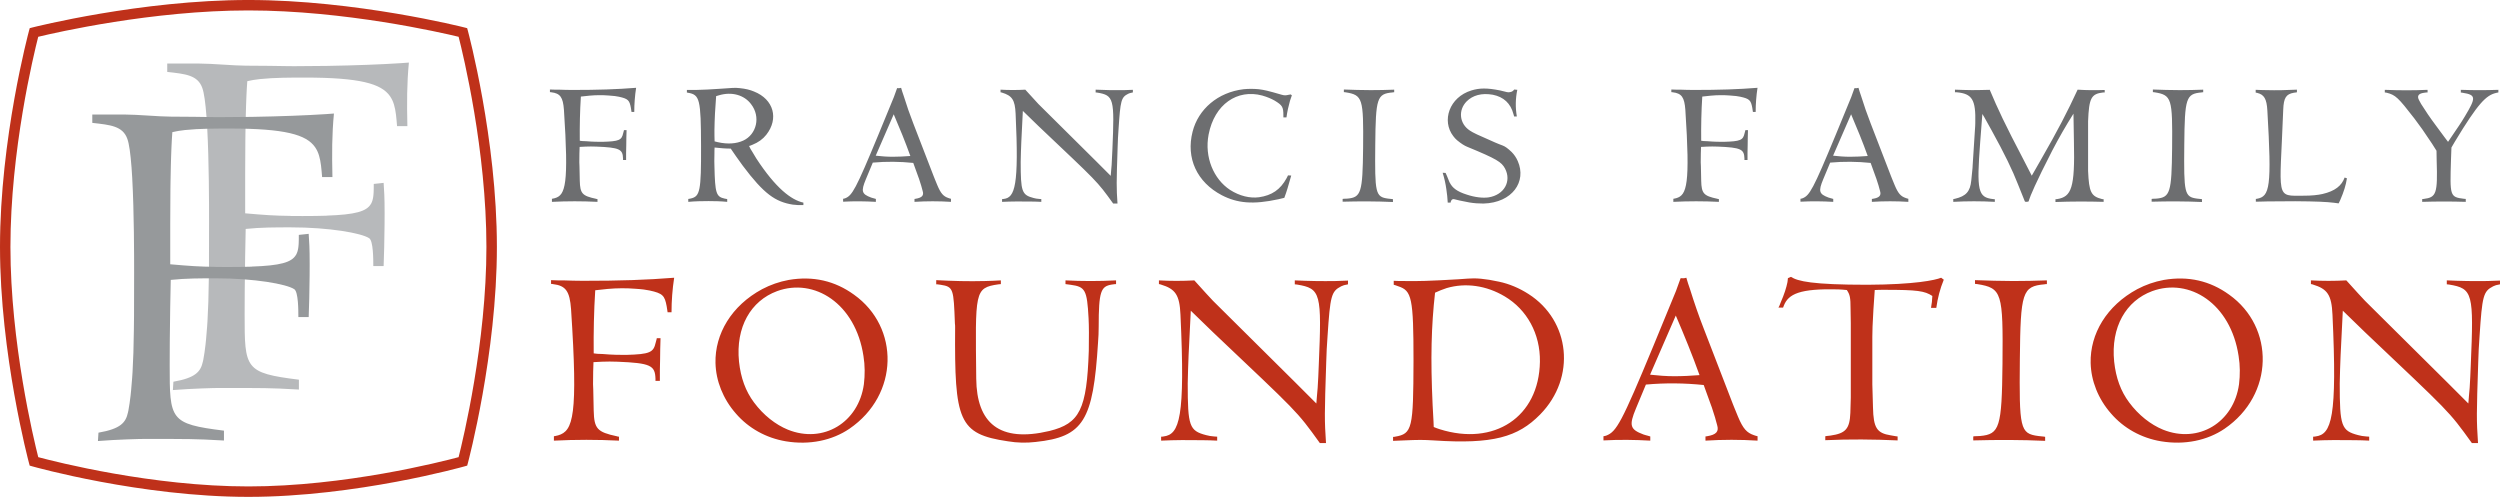 <?xml version="1.0" encoding="UTF-8"?> <svg xmlns="http://www.w3.org/2000/svg" height="59.67" viewBox="0 0 300.229 59.67" width="300.229"><path d="m29.834 59.67c-12.919 0-25.798-3.62-25.927-3.657l-.342-.097-.092-.343c-.035-.129-3.473-13.062-3.473-25.918 0-12.973 3.439-25.792 3.474-25.92l.096-.353.354-.091c.129-.033 13-3.292 25.911-3.292s25.783 3.259 25.912 3.292l.354.091.096.353c.035.128 3.474 12.947 3.474 25.92 0 12.856-3.439 25.789-3.474 25.918l-.092.343-.342.097c-.128.037-13.007 3.657-25.927 3.657zm-25.239-4.769c2.121.568 13.671 3.515 25.239 3.515s23.119-2.946 25.24-3.515c.541-2.13 3.341-13.727 3.341-25.247 0-11.602-2.79-23.091-3.338-25.236-2.154-.52-13.688-3.165-25.243-3.165s-23.088 2.646-25.243 3.165c-.548 2.145-3.337 13.634-3.337 25.236 0 11.52 2.8 23.116 3.341 25.247z" fill="#bf311a"></path><path d="m286.394 11.101c.074 0 .166.018.24.037 1.053.277 1.349.554 3.308 3.086.647.85 1.201 1.627 2.125 3.031.185.277.352.555.536.85l.019 1.165c.129 3.992-.037 4.435-1.553 4.62-.074 0-.129.019-.184.019v.332c1.755-.055 3.511-.055 5.23 0v-.351c-.074 0-.148 0-.222-.018-1.7-.204-1.682-.352-1.552-4.658l.055-1.497c.129-.221.259-.443.388-.665 2.828-4.694 3.789-5.618 4.99-5.896.093-.018.166-.037.259-.055v-.314c-1.479.055-3.013.055-4.51 0v.332c.074 0 .13 0 .204.019 1.663.259 1.626.591.277 2.846-.222.37-.462.758-.702 1.109l-1.313 1.94-.406-.535-.998-1.35c-.813-1.09-1.331-1.866-1.756-2.55l-.074-.111-.24-.443c-.277-.499-.111-.814.61-.906.222-.037.314-.037.406-.037v-.314c-.831.037-1.681.055-2.513.055-.887 0-1.719-.018-2.624-.055zm-15.506.018c.055 0 .111.019.185.037.813.204 1.145.684 1.219 2.144.536 9.185.296 10.294-1.256 10.572-.037 0-.093.018-.13.018v.333l.85-.019.647-.018h.351l2.883-.019c2.588.019 3.752.074 4.658.185l.148.019.406.055.093-.185.111-.24c.425-.98.665-1.756.794-2.587l-.277-.093c-.351.98-1.146 1.627-2.661 1.978-.573.129-1.331.203-2.2.203-3.53.018-2.92.536-2.513-10.331.055-1.442.351-1.867 1.275-2.033l.277-.037.093-.019v-.314c-1.22.056-2.44.093-3.678.056-.425 0-.85-.019-1.275-.037zm-12.494 13.104c1.996-.056 4.048-.056 6.044.037v-.333l-.056-.018-.517-.056c-1.552-.203-1.608-.647-1.552-6.468.055-5.619.203-6.118 2.069-6.284.056-.019.13-.019.204-.019v-.314c-.943.037-1.904.056-2.828.056-1.072 0-2.162-.037-3.216-.074v.314c.056 0 .13.018.185.018 2.089.333 2.181.721 2.125 6.691-.055 5.359-.24 5.932-1.885 6.08l-.462.019-.111.018zm-23.822.018c1.645-.092 3.345-.092 4.99 0v-.314c-.074 0-.129 0-.203-.018-1.83-.204-1.996-.98-1.553-6.857l.259-3.364.203.333.924 1.663c1.553 2.81 2.495 4.769 3.142 6.432l.795 1.977.018.056c.056.092.093.111.352.074.074 0 .092-.019.129-.056l.037-.129c.129-.444.795-2.07 2.791-5.951.813-1.553 1.608-2.939 2.55-4.436l.056 3.364c.129 5.563-.296 6.616-2.015 6.894-.074 0-.129.018-.203.018v.333c1.94-.074 3.862-.074 5.784-.019v-.314c-.073 0-.129-.018-.184-.018-1.331-.333-1.571-.832-1.682-3.383v-5.969c.111-2.791.369-3.29 1.829-3.456h.167v-.296c-1.054.037-2.144.037-3.253-.037-1.183 2.569-2.384 4.898-4.417 8.428l-.813 1.423-.277.48-.98-1.903c-2.273-4.343-3.086-6.081-4.066-8.409-.721.018-1.404.037-2.125.037-.684-.019-1.368-.019-2.052-.056v.314h.204c1.866.167 2.31.888 2.236 3.697 0 .24-.019.48-.037.739l-.277 4.325-.019.351-.148 1.478c-.129 1.331-.628 1.885-1.959 2.2-.073.018-.129.018-.203.037zm-14.434-5.544 2.163-4.972c.72 1.682 1.386 3.308 1.996 5.009-.703.055-1.424.092-2.126.092-.684 0-1.367-.055-2.033-.129m-3.918 5.526c1.331-.074 2.643-.056 3.937.018v-.351l-.185-.055-.203-.056c-.056-.018-.13-.037-.185-.055-1.128-.425-1.239-.74-.629-2.2l.832-1.996c1.626-.147 3.253-.129 4.861.037l.628 1.738.055.148.278.868.018.074.148.536c.166.536-.055.813-.85.943-.037 0-.093.018-.13.018v.351c1.461-.092 2.921-.092 4.381 0v-.369l-.148-.037-.167-.056c-.591-.203-.905-.536-1.33-1.552l-.296-.721-.148-.37-2.439-6.32c-.407-1.035-.795-2.163-1.165-3.345-.111-.296-.203-.61-.295-.924-.167.055-.333.055-.481.036l-.222.61-.166.462-1.885 4.584c-2.698 6.524-3.123 7.244-3.974 7.577l-.129.037-.111.019zm-15.506-13.159c.056 0 .111 0 .167.018 1.072.13 1.404.592 1.515 2.107.592 8.982.185 10.239-1.09 10.609l-.241.055-.11.019v.369c1.829-.092 3.64-.092 5.47 0v-.332c-.074 0-.129-.019-.185-.037-1.645-.352-1.903-.629-1.94-2.163l-.037-1.774-.019-.443c0-.814.019-1.387.037-1.849l.351-.018.352-.019c.425-.018.868-.018 1.312 0 2.79.111 3.16.315 3.197 1.423v.185h.37v-.887l.018-.887c0-.591.019-1.22.037-1.811h-.314l-.019.092-.074.278c-.184.831-.48.979-2.495 1.034-.499 0-1.108 0-1.959-.073l-.462-.019-.295-.037c-.019-1.774.018-3.567.129-5.304.351-.037.665-.074 1.035-.111.813-.074 1.589-.074 2.292-.018.628.037.979.092 1.238.147 1.109.241 1.275.426 1.442 1.331l.073.481v.018h.333c0-.961.074-1.94.222-2.901-2.31.184-4.565.258-7.67.258-.554 0-1.109-.018-1.663-.037h-.462l-.555-.018zm-27.463 9.684c.204.647.352 1.312.444 1.978.092.536.129 1.072.166 1.608h.351v-.074l.037-.093c.056-.166.148-.24.296-.258.037 0 .074 0 .111.018.333.092.739.185 1.811.388.555.093 1.109.13 1.682.13 3.474-.093 5.212-2.643 4.121-5.101-.184-.425-.443-.795-.739-1.091-.462-.443-.776-.665-1.072-.776-.314-.111-.61-.24-.924-.37-2.125-.924-2.624-1.164-3.012-1.423-1.257-.813-1.442-2.439-.389-3.511.721-.721 1.793-1.035 3.142-.795 1.294.259 2.144 1.035 2.477 2.329.037.092.055.185.074.277h.332c-.184-1.072-.166-2.144.056-3.197l-.37-.037c-.037.055-.074.092-.111.129-.092.093-.203.148-.314.167-.222.055-.351.036-.443.018-.278-.074-.555-.129-.832-.203-1.571-.314-2.477-.296-3.438 0-2.661.813-3.603 3.641-2.18 5.489.129.184.295.351.462.499.517.425.887.647 1.201.776 3.585 1.478 4.121 1.83 4.546 2.606.814 1.534-.092 3.179-1.977 3.474-.684.093-1.608 0-2.606-.332-1.183-.37-1.737-.814-2.051-1.442l-.019-.018-.314-.777-.166-.369zm-12.012 3.475c1.996-.056 4.047-.056 6.043.037v-.333l-.055-.018-.518-.056c-1.552-.203-1.608-.647-1.552-6.468.055-5.619.203-6.118 2.07-6.284.055-.019.129-.019.203-.019v-.314c-.943.037-1.904.056-2.828.056-1.072 0-2.162-.037-3.216-.074v.314c.056 0 .13.018.185.018 2.089.333 2.181.721 2.126 6.691-.056 5.359-.241 5.932-1.885 6.08l-.462.019-.111.018zm-6.229-12.882-.221.037c-.388.093-.536.093-.869 0-1.719-.499-2.07-.573-2.772-.665-.61-.056-1.201-.056-1.793 0-3.105.369-5.452 2.402-6.136 5.101-.813 3.179.518 6.062 3.512 7.633 1.866.961 3.752 1.145 6.801.48l.462-.111.24-.055.204-.573.184-.573c.148-.518.296-1.017.444-1.534l-.388-.019c-.056.13-.111.241-.167.333-.757 1.386-1.774 2.07-3.308 2.292-1.09.148-2.347-.148-3.493-.887-1.959-1.294-3.086-3.918-2.569-6.635.703-3.659 3.456-5.489 6.432-4.694.591.166 1.109.388 1.497.609.942.573 1.053.758 1.053 1.812v.203h.37c.092-.684.24-1.349.425-1.996.074-.222.148-.425.222-.647zm-34.855-.259c.055 0 .111.019.166.037 1.22.37 1.571.869 1.645 2.532.407 8.668-.074 10.073-1.423 10.239-.074.019-.148.019-.203.019v.332c1.164-.055 2.328-.055 3.493-.037.406 0 .813.019 1.219.037v-.332c-.092 0-.184-.019-.258-.019-.259-.018-.462-.055-.666-.111-1.423-.369-1.552-.758-1.552-4.343.018-.795.037-1.589.074-2.384l.185-3.733 1.866 1.811c7.171 6.801 6.986 6.542 8.982 9.315h.518c-.13-1.941-.13-2.385.018-6.802.019-.72.056-1.46.111-2.18.222-3.401.314-3.771 1.146-4.196.129-.055.259-.111.406-.129.056-.019.111-.019.167-.037v-.314c-.351.018-.703.018-1.054.037-1.127.018-2.273 0-3.419-.056v.333c.056 0 .13.018.185.018 2.015.333 2.088.721 1.83 6.802-.019.628-.056 1.256-.093 1.885l-.055.628-.056.684-1.755-1.756-6.931-6.875c-.332-.351-.739-.795-1.571-1.719-.998.056-1.996.056-2.975 0zm-14.988 7.615 2.162-4.972c.721 1.682 1.386 3.308 1.996 5.009-.702.055-1.423.092-2.125.092-.684 0-1.368-.055-2.033-.129m-3.918 5.526c1.33-.074 2.642-.056 3.936.018v-.351l-.185-.055-.203-.056c-.056-.018-.129-.037-.185-.055-1.127-.425-1.238-.74-.628-2.2l.831-1.996c1.627-.147 3.253-.129 4.861.037l.628 1.738.056.148.277.868.019.074.147.536c.167.536-.055.813-.85.943-.037 0-.092.018-.129.018v.351c1.46-.092 2.92-.092 4.38 0v-.369l-.148-.037-.166-.056c-.592-.203-.906-.536-1.331-1.552l-.296-.721-.147-.37-2.44-6.32c-.407-1.035-.795-2.163-1.164-3.345-.111-.296-.204-.61-.296-.924-.166.055-.333.055-.481.036l-.221.61-.167.462-1.885 4.584c-2.698 6.524-3.123 7.244-3.973 7.577l-.13.037-.11.019zm-15.432-7.245c-.019-.462-.019-.906-.019-1.349.019-1.349.093-2.717.204-4.084.11-.037.221-.074.314-.093 1.571-.48 3.068-.037 3.881 1.054 1.183 1.515.665 3.64-.943 4.38-.813.369-1.848.462-3.068.184-.129-.037-.258-.055-.369-.092m-3.327-5.859c.037 0 .093 0 .13.019 1.423.24 1.552.776 1.57 6.413.019 5.397-.129 6.025-1.219 6.284l-.185.037-.13.018v.351c.814-.074 1.627-.092 2.44-.092.739 0 1.497.018 2.236.092v-.332l-.092-.019-.203-.037c-1.035-.222-1.165-.628-1.239-3.899-.018-.352-.018-.758 0-1.534 0-.241 0-.481.019-.703.665.074 1.312.13 1.94.13l.315.462.332.48c.259.37.518.739.795 1.109 2.55 3.401 3.918 4.343 6.006 4.676.425.055.85.074 1.276.055v-.295c-1.46-.315-3.327-1.738-5.656-5.305-.166-.277-.332-.554-.499-.831l-.185-.296-.184-.37.184-.055.222-.092c.702-.278 1.257-.684 1.664-1.202 1.515-1.922.905-4.25-1.479-5.193-.481-.203-.998-.333-1.737-.407-.481-.055-.906-.036-2.273.074-1.054.074-2.07.13-3.013.148h-1.035zm-16.448-.055c.055 0 .111 0 .166.018 1.072.13 1.405.592 1.516 2.107.591 8.982.185 10.239-1.091 10.609l-.24.055-.111.019v.369c1.83-.092 3.641-.092 5.471 0v-.332c-.074 0-.13-.019-.185-.037-1.645-.352-1.904-.629-1.941-2.163l-.037-1.774-.018-.443c0-.814.018-1.387.037-1.849l.351-.018.351-.019c.425-.018.869-.018 1.312 0 2.791.111 3.161.315 3.198 1.423v.185h.369v-.887l.019-.887c0-.591.018-1.22.037-1.811h-.314l-.019.092-.074.278c-.185.831-.48.979-2.495 1.034-.499 0-1.109 0-1.959-.073l-.462-.019-.296-.037c-.018-1.774.019-3.567.13-5.304.351-.037.665-.074 1.035-.111.813-.074 1.589-.074 2.291-.018.629.037.98.092 1.239.147 1.109.241 1.275.426 1.441 1.331l.074.481v.018h.333c0-.961.074-1.94.222-2.901-2.311.184-4.565.258-7.67.258-.555 0-1.109-.018-1.664-.037h-.462l-.554-.018z" fill="#6d6e70"></path><path d="m277.523 34.117c.08 0 .159.027.238.053 1.742.528 2.244 1.241 2.35 3.617.581 12.383-.106 14.389-2.033 14.627-.106.026-.211.026-.291.026v.476c1.664-.08 3.327-.08 4.99-.053.581 0 1.162.026 1.743.053v-.476c-.132 0-.264-.026-.37-.026-.369-.026-.66-.079-.95-.158-2.033-.528-2.218-1.083-2.218-6.205.026-1.135.053-2.27.106-3.406l.264-5.333 2.666 2.587c10.244 9.716 9.98 9.347 12.832 13.307h.739c-.185-2.772-.185-3.406.026-9.716.027-1.03.079-2.086.159-3.115.316-4.858.449-5.386 1.637-5.994.184-.079.369-.158.58-.184.08-.027.159-.027.238-.053v-.449c-.502.026-1.003.026-1.505.053-1.61.026-3.247 0-4.884-.079v.475c.079 0 .185.026.264.026 2.878.475 2.983 1.03 2.614 9.716-.027.898-.08 1.795-.132 2.693l-.08.898-.079.977-2.508-2.509-9.901-9.821c-.475-.502-1.056-1.135-2.244-2.455-1.426.079-2.851.079-4.251 0zm-23.629 9.32c-.423-4.171 1.425-7.313 4.567-8.475 4.462-1.637 9.426 1.479 10.376 7.789.185 1.135.185 2.27.053 3.379-.634 4.621-4.884 7.182-9.135 5.466-1.479-.608-2.931-1.743-4.066-3.274-1.003-1.347-1.584-2.931-1.795-4.885m-2.825.159c.053 2.138.897 4.303 2.455 6.072 1.505 1.743 3.617 2.931 5.993 3.327 2.852.475 5.571-.106 7.631-1.505 5.993-4.092 6.046-12.198.554-16.105-2.297-1.664-4.911-2.271-7.841-1.769-1.136.211-2.192.581-3.195 1.109-3.67 1.98-5.676 5.359-5.597 8.871m-14.099 9.293c2.852-.079 5.782-.079 8.634.053v-.475l-.079-.027-.74-.079c-2.218-.29-2.297-.924-2.218-9.241.08-8.026.291-8.739 2.958-8.976.079-.027.184-.027.29-.027v-.448c-1.347.052-2.719.079-4.04.079-1.531 0-3.089-.053-4.594-.106v.449c.08 0 .185.026.264.026 2.984.476 3.116 1.03 3.037 9.558-.079 7.656-.343 8.475-2.693 8.686l-.66.027-.159.026zm-23.392-15.947h.555c.026-.052.053-.132.079-.211.555-1.452 1.954-2.086 6.495-1.98.343.026.713.026 1.082.079.37.555.449.872.449 2.297l.027 1.69v8.924l-.053 1.848c-.079 1.901-.555 2.455-2.376 2.719l-.476.053-.158.027v.475c2.904-.132 5.782-.106 8.686.026v-.475l-.211-.026-.607-.106c-1.663-.264-2.086-.871-2.139-3.353l-.079-2.772v-5.703c0-.687.026-1.531.132-3.3.053-.766.106-1.558.158-2.324.397-.026.766-.026 1.162-.026 3.987 0 4.832.132 5.756.739l-.027.343-.026.37-.053.343-.053.37h.634c.158-1.162.449-2.297.898-3.38l-.317-.237c-.713.29-3.142.818-8.845.845-6.653 0-8.396-.423-9.188-.951l-.369.159-.027.264-.026.211c-.132.66-.37 1.425-.819 2.455l-.132.343zm-15.418 8.053 3.089-7.102c1.03 2.402 1.98 4.726 2.851 7.155-1.003.079-2.033.132-3.036.132-.977 0-1.954-.079-2.904-.185m-5.597 7.894c1.901-.105 3.775-.079 5.623.027v-.502l-.264-.079-.29-.079c-.079-.027-.185-.053-.264-.08-1.611-.607-1.769-1.056-.898-3.141l1.188-2.852c2.324-.211 4.647-.185 6.944.053l.898 2.482.079.211.396 1.241.026.105.211.766c.238.766-.079 1.162-1.214 1.347-.053 0-.132.026-.185.026v.502c2.086-.132 4.172-.132 6.257 0v-.528l-.211-.053-.237-.079c-.845-.291-1.294-.766-1.901-2.218l-.423-1.03-.211-.528-3.485-9.029c-.581-1.479-1.135-3.089-1.663-4.779-.159-.423-.291-.871-.423-1.32-.237.079-.475.079-.686.053l-.317.871-.238.66-2.693 6.548c-3.854 9.319-4.462 10.349-5.676 10.824l-.185.053-.158.027zm-20.224-17.742c.448-.211.924-.396 1.399-.554 2.27-.66 4.752-.317 6.97 1.003 2.667 1.584 4.277 4.488 4.224 7.841-.105 6.68-5.518 10.165-12.039 8.106-.238-.08-.475-.159-.713-.264l-.026-.66-.106-1.954c-.264-5.65-.158-9.531.291-13.518m-5.043 17.795 1.267-.053c1.848-.079 2.297-.079 3.617 0 7.102.475 10.112-.396 12.779-3.115 4.356-4.436 3.617-11.274-1.4-14.469-1.109-.712-2.297-1.214-3.538-1.478-1.689-.37-2.825-.449-3.749-.37-.369.027-.765.053-1.135.08-3.591.211-4.858.237-6.416.211h-.633l-.713-.027v.476l.185.052.369.132c1.611.528 1.822 1.373 1.822 8.951-.026 8.105-.132 8.765-2.218 9.108-.079.027-.158.027-.237.027zm-28.118-18.825c.079 0 .158.027.238.053 1.742.528 2.244 1.241 2.349 3.617.581 12.383-.105 14.389-2.033 14.627-.105.026-.211.026-.29.026v.476c1.663-.08 3.327-.08 4.99-.053.581 0 1.162.026 1.742.053v-.476c-.132 0-.264-.026-.369-.026-.37-.026-.66-.079-.951-.158-2.033-.528-2.217-1.083-2.217-6.205.026-1.135.052-2.27.105-3.406l.264-5.333 2.667 2.587c10.244 9.716 9.98 9.347 12.831 13.307h.739c-.184-2.772-.184-3.406.027-9.716.026-1.03.079-2.086.158-3.115.317-4.858.449-5.386 1.637-5.994.185-.079.37-.158.581-.184.079-.027.158-.027.238-.053v-.449c-.502.026-1.004.026-1.505.053-1.611.026-3.248 0-4.885-.079v.475c.08 0 .185.026.264.026 2.878.475 2.984 1.03 2.614 9.716-.026.898-.079 1.795-.132 2.693l-.079.898-.079.977-2.508-2.509-9.901-9.821c-.475-.502-1.056-1.135-2.244-2.455-1.426.079-2.852.079-4.251 0zm-26.745.027h.132l.396.053c1.558.237 1.558.501 1.716 4.646.026.159.026.344.026.502-.079 11.194.396 12.779 6.337 13.65 1.109.185 2.218.211 3.327.079 5.755-.607 6.917-2.561 7.498-11.934.052-.633.079-1.267.079-1.901 0-4.277.264-4.858 1.584-5.069l.396-.053h.106v-.448c-2.06.105-4.093.105-6.073 0v.448l.607.08c1.769.237 1.981.607 2.165 4.013.053.924.053 2.349.027 3.907-.238 7.05-1.083 8.739-4.726 9.637-6.02 1.426-8.739-.951-8.792-6.284-.106-10.481-.238-10.904 2.667-11.326.105 0 .211-.027.29-.027v-.448c-.634.052-1.267.052-1.901.079-1.954.053-3.907 0-5.861-.106zm-23.683 9.293c-.422-4.171 1.426-7.313 4.568-8.475 4.462-1.637 9.425 1.479 10.376 7.789.185 1.135.185 2.27.053 3.379-.634 4.621-4.885 7.182-9.135 5.466-1.479-.608-2.931-1.743-4.066-3.274-1.004-1.347-1.584-2.931-1.796-4.885m-2.825.159c.053 2.138.898 4.303 2.456 6.072 1.505 1.743 3.617 2.931 5.993 3.327 2.851.475 5.571-.106 7.63-1.505 5.993-4.092 6.046-12.198.555-16.105-2.297-1.664-4.911-2.271-7.842-1.769-1.135.211-2.191.581-3.194 1.109-3.67 1.98-5.677 5.359-5.598 8.871m-19.748-9.505c.079 0 .158 0 .238.026 1.531.185 2.006.845 2.165 3.01.844 12.832.264 14.627-1.558 15.155l-.343.079-.159.027v.528c2.614-.132 5.201-.132 7.815 0v-.476c-.105 0-.185-.026-.264-.052-2.35-.502-2.719-.898-2.772-3.089l-.053-2.535-.026-.634c0-1.161.026-1.98.053-2.64l.501-.026.502-.027c.607-.026 1.241-.026 1.874 0 3.987.159 4.515.449 4.568 2.033v.264h.528v-1.267l.026-1.267c0-.845.027-1.743.053-2.588h-.449l-.026.132-.106.396c-.264 1.188-.686 1.4-3.564 1.479-.713 0-1.584 0-2.799-.106l-.66-.026-.422-.053c-.026-2.535.026-5.096.185-7.577.501-.053.95-.106 1.478-.159 1.162-.105 2.271-.105 3.274-.026.898.053 1.399.132 1.769.211 1.584.343 1.822.607 2.059 1.901l.106.686v.027h.475c0-1.373.106-2.772.317-4.145-3.3.264-6.521.369-10.957.369-.792 0-1.584-.026-2.376-.052h-.66l-.792-.027z" fill="#bf311a"></path><path d="m39.309 7.915c-1.32.022-2.66.034-3.973.034-.18 0-.444-.002-.75-.006-1.178-.017-3.169-.056-5.08-.056-1.367 0-4.028-.253-5.522-.253h-3.901v1.003c2.163.244 3.657.371 4.209 1.919.221.591.383 1.83.5 3.379h.002c.033.437.062.896.089 1.374h-.002c.225 4.066.225 9.375.225 11.315 0 1.82 0 3.557-.011 5.201-.005.582-.012 1.144-.019 1.701-.013.929-.029 1.832-.056 2.684-.001.028-.002.052-.003.08-.025.801-.06 1.555-.101 2.281-.014.234-.03.455-.046.681-.036.534-.079 1.042-.127 1.528-.021.206-.04.415-.063.612-.075.64-.158 1.248-.262 1.788-.014.081-.034.155-.051.232-.266 1.215-.862 1.961-3.542 2.428l-.063.996v.009c2.353-.189 5.024-.253 5.585-.253h2.978c3.838 0 5.268.127 6.571.19v-.009-1.176c-6.518-.807-6.518-1.305-6.518-7.876 0-.912.004-1.794.011-2.656 0-.201.003-.397.005-.595.022-2.591.066-4.947.111-6.977 1.801-.19 3.594-.19 5.395-.19 4.652 0 8.499.687 9.432 1.303.498.307.498 2.544.498 3.349h1.24c.029-.792.051-1.552.068-2.256.05-2.11.05-3.706.05-4.081 0-2.045-.055-2.661-.118-3.656l-1.186.126v.009c0 .185 0 .359-.002.527 0 .032-.002.06-.002.091-.002.127-.006.249-.011.367-.003.06-.007.117-.011.174-.006.085-.013.168-.022.249-.007.065-.016.127-.026.189-.01.065-.023.128-.037.19-.014.066-.03.13-.048.191-.015.05-.033.096-.051.142-.025.066-.05.132-.081.193-.015.03-.035.057-.052.086-.527.894-1.871 1.283-5.325 1.399v.009c-.834.028-1.787.041-2.886.041-.544 0-1.007-.003-1.443-.008v-.009c-1.957-.022-3.057-.101-5.445-.31v-4.77c0-.622 0-2.182.021-4.016 0-.032 0-.066.001-.099.002-.222.005-.448.009-.677 0-.096.002-.193.004-.289.01-.639.023-1.292.039-1.94.008-.336.017-.669.028-.998 0-.025 0-.05.002-.075.011-.341.023-.673.037-.997.003-.077.006-.15.01-.225.01-.248.022-.488.035-.721.004-.08.008-.16.013-.238.016-.288.034-.567.054-.822.148-.039.32-.07.489-.102.092-.017.178-.036.275-.051.228-.037.466-.07.718-.097.013 0 .027-.003.04-.004 1.687-.18 3.831-.181 5.357-.181 6.657 0 9.207.726 10.26 2.235.006.008.011.016.016.024.098.143.183.293.257.45.004.009.009.019.013.028.074.161.137.328.19.503.001.004.003.008.004.013.221.731.288 1.589.367 2.577h1.24v-.009c-.063-2.788-.063-5.079.181-7.622-.289.024-.622.047-.956.07-2.268.151-5.483.273-8.838.33" fill="#b7b9bb"></path><path d="m30.309 14.035c-1.32.022-2.66.034-3.973.034-.18 0-.444-.002-.75-.006-1.178-.017-3.169-.056-5.08-.056-1.367 0-4.028-.253-5.522-.253h-3.901v1.003c2.163.244 3.657.371 4.209 1.919.221.591.383 1.83.5 3.379h.002c.033.437.062.896.089 1.374h-.002c.225 4.066.225 9.375.225 11.315 0 1.82 0 3.557-.011 5.201-.005.582-.012 1.144-.019 1.701-.013.929-.029 1.832-.056 2.684 0 .028-.002.052-.003.08-.025.801-.06 1.555-.101 2.281-.014.234-.03.455-.046.681-.036.534-.079 1.042-.127 1.528-.021.206-.04.415-.063.612-.075.64-.158 1.248-.262 1.788-.014.081-.034.155-.051.232-.266 1.215-.862 1.961-3.542 2.428l-.063.996v.009c2.353-.189 5.024-.253 5.585-.253h2.978c3.838 0 5.268.127 6.571.19v-.009-1.176c-6.518-.807-6.518-1.305-6.518-7.876 0-.912.004-1.794.011-2.656 0-.201.003-.397.005-.595.022-2.591.066-4.947.111-6.977 1.801-.19 3.594-.19 5.395-.19 4.652 0 8.499.687 9.432 1.303.498.307.498 2.544.498 3.349h1.24c.029-.792.051-1.552.068-2.256.05-2.11.05-3.706.05-4.081 0-2.045-.055-2.661-.118-3.656l-1.186.126v.009c0 .185 0 .359-.002.527 0 .032-.002.06-.002.091-.002.127-.006.249-.011.367-.003.06-.007.117-.011.174-.006.085-.013.168-.022.249-.007.065-.016.127-.026.189-.01.065-.023.128-.037.19-.014.066-.03.13-.048.191-.015.05-.033.096-.051.142-.025.066-.05.132-.081.193-.015.03-.035.057-.052.086-.527.894-1.871 1.283-5.325 1.399v.009c-.834.028-1.787.041-2.886.041-.544 0-1.007-.003-1.443-.008v-.009c-1.957-.022-3.057-.101-5.445-.31v-4.77c0-.622 0-2.182.021-4.016 0-.032 0-.066 0-.099.002-.222.005-.448.009-.677.001-.096.002-.193.004-.289.01-.639.023-1.292.039-1.94.008-.336.017-.669.028-.998 0-.025.001-.05.002-.075.011-.341.023-.673.037-.997.003-.077.006-.15.01-.225.01-.248.022-.488.035-.721.004-.08.008-.16.013-.238.016-.288.034-.567.054-.822.148-.039.32-.07.489-.102.092-.017.178-.036.275-.051.228-.037.466-.07.718-.097.013 0 .027-.003.04-.004 1.687-.18 3.831-.181 5.357-.181 6.657 0 9.207.726 10.26 2.235.006.008.011.016.016.024.098.143.183.293.257.45.004.009.009.019.013.028.074.161.137.328.19.503 0 .004.003.008.004.013.221.731.288 1.589.367 2.577h1.24v-.009c-.063-2.788-.063-5.079.181-7.622-.289.024-.622.047-.956.07-2.268.151-5.483.273-8.838.33" fill="#96999b"></path></svg> 